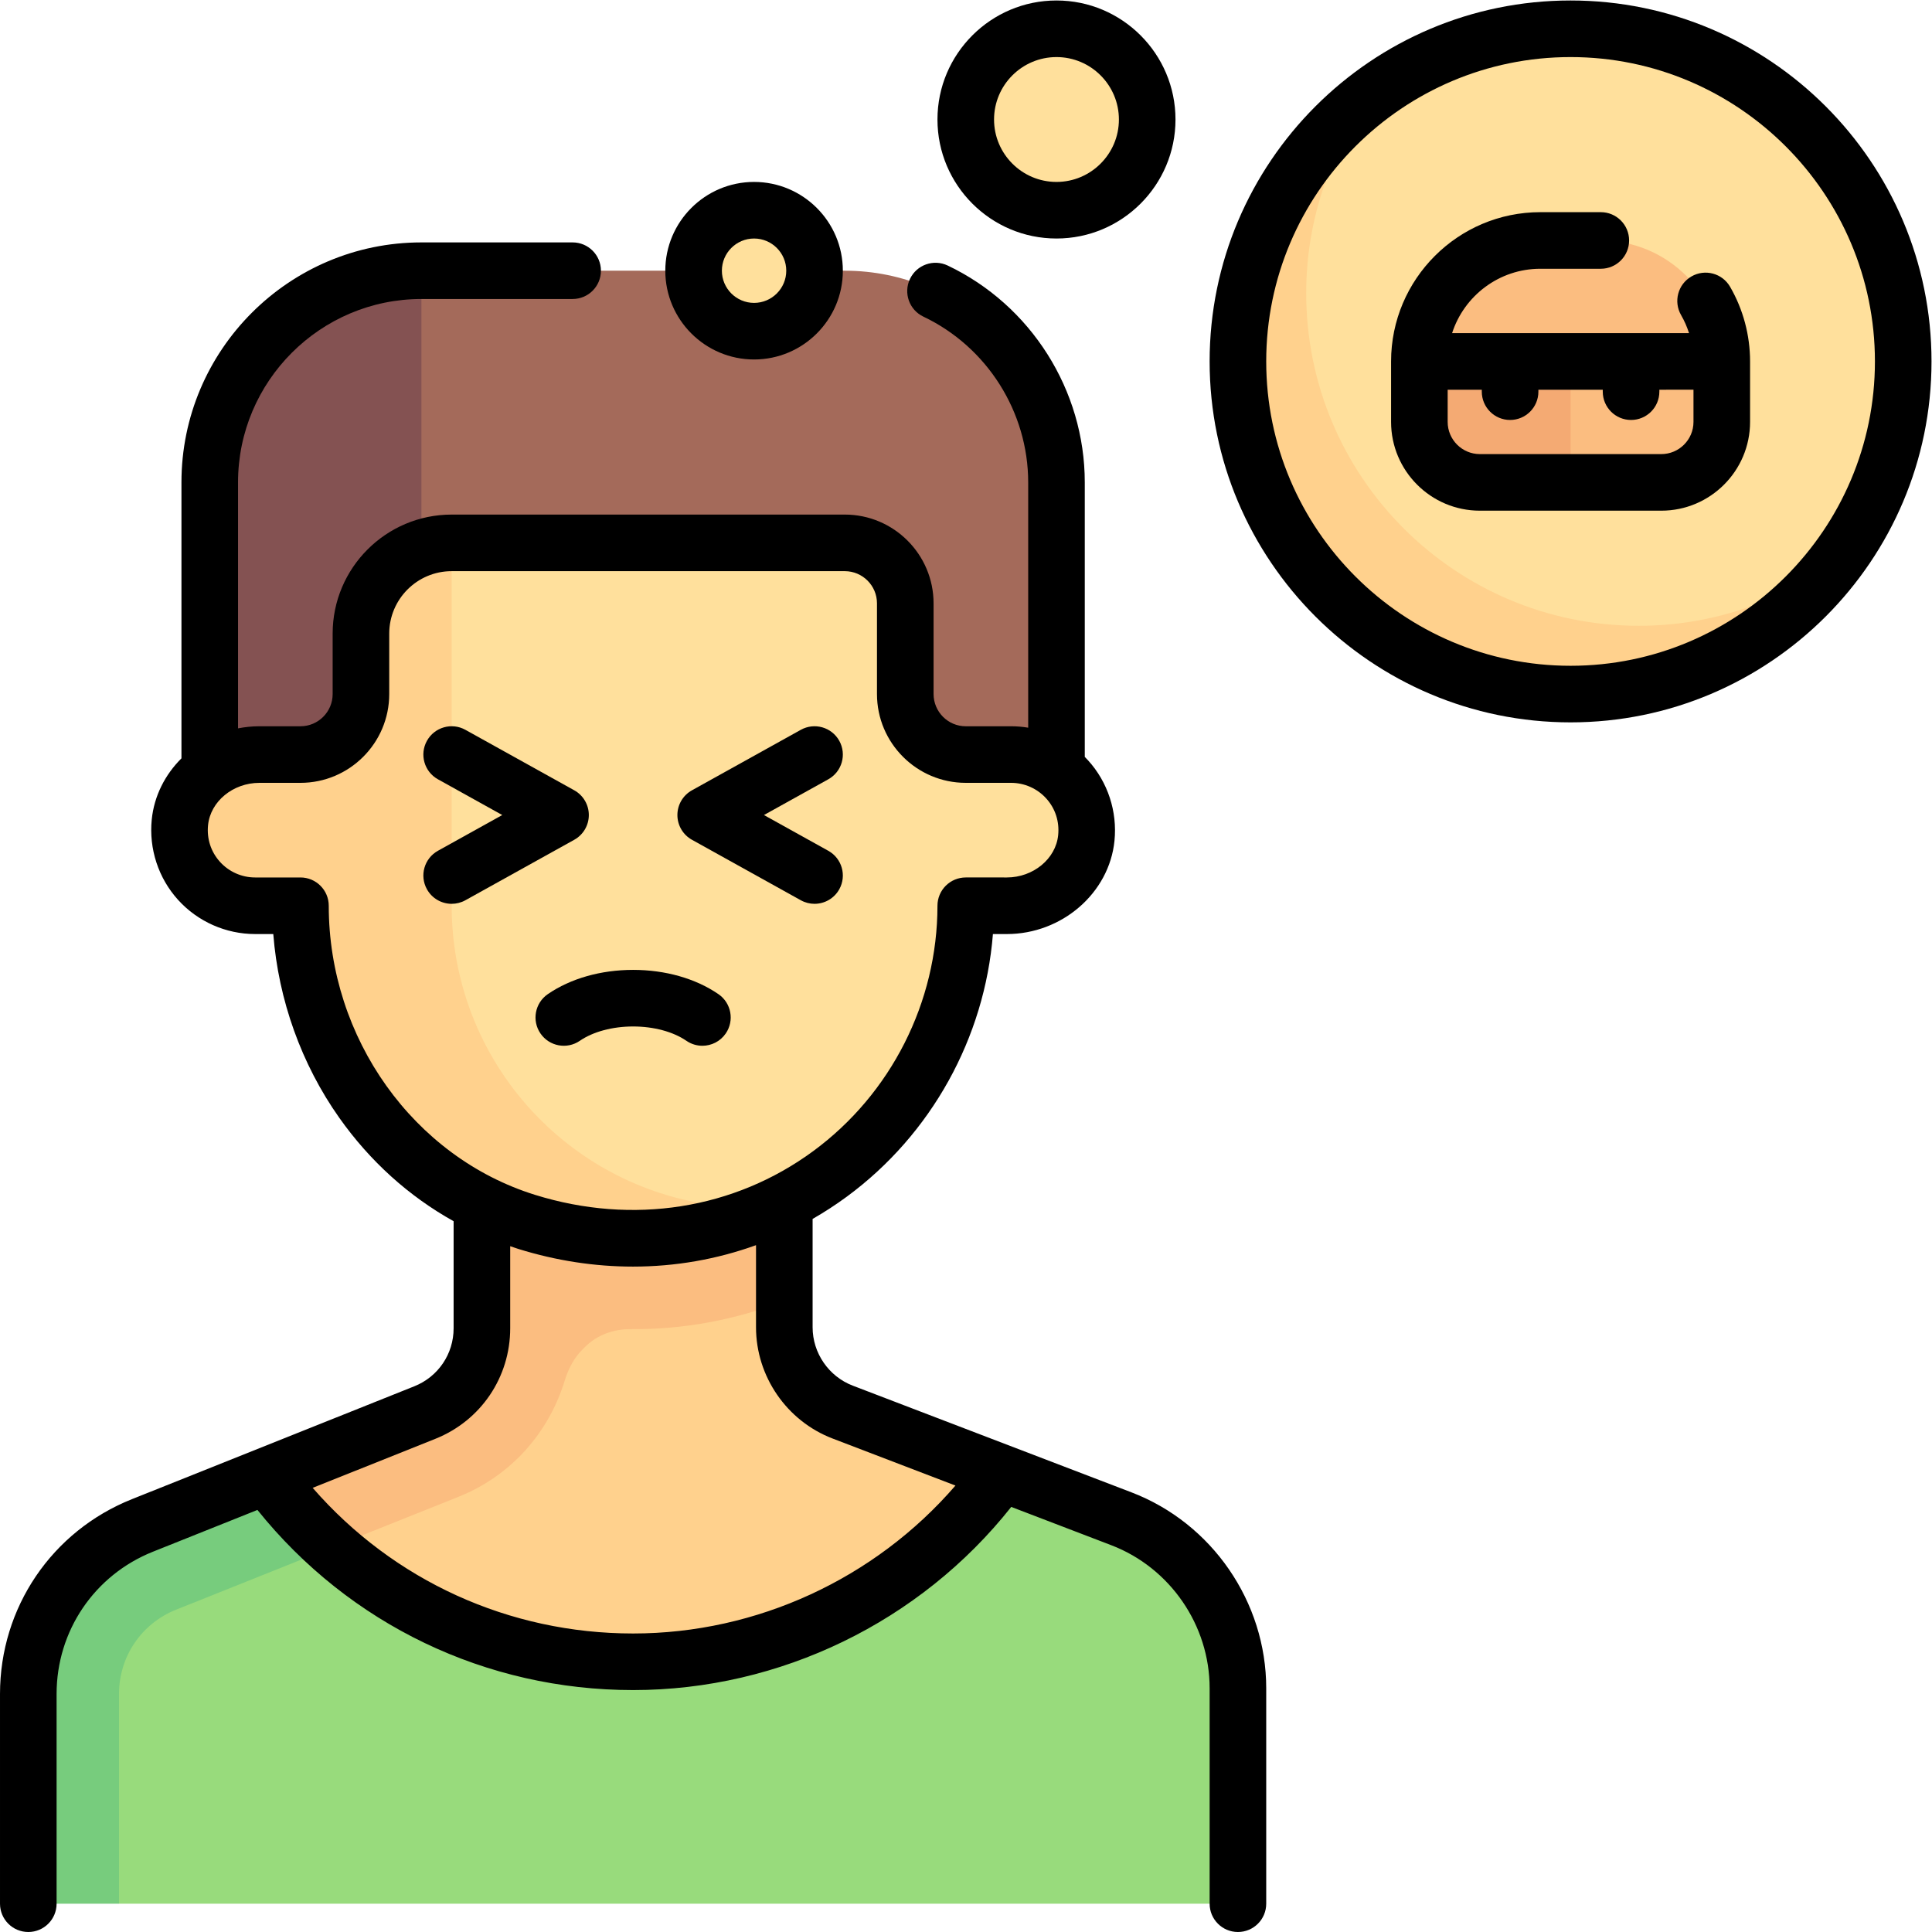 <?xml version="1.0" encoding="UTF-8" standalone="no"?> <svg xmlns="http://www.w3.org/2000/svg" xmlns:svg="http://www.w3.org/2000/svg" version="1.1" id="svg642" xml:space="preserve" width="682.667" height="682.667" viewBox="0 0 682.667 682.667"><defs id="defs646"><clipPath id="clipPath656"><path d="M 0,512 H 512 V 0 H 0 Z" id="path654"></path></clipPath></defs><g id="g648" transform="matrix(1.333,0,0,-1.333,0,682.667)"><g id="g650"><g id="g652" clip-path="url(#clipPath656)"><g id="g658" transform="translate(223.935,440.371)"><path d="m 0,0 h -112.226 c -30.99,0 -56.113,-25.123 -56.113,-56.113 v -88.178 H 56.113 v 88.178 C 56.113,-25.123 30.99,0 0,0" style="fill:#a46a5a;fill-opacity:1;fill-rule:nonzero;stroke:none" id="path660"></path></g><g id="g662" transform="translate(111.71,440.371)"><path d="m 0,0 c -30.99,0 -56.113,-25.123 -56.113,-56.113 v -88.178 H 0 Z" style="fill:#845252;fill-opacity:1;fill-rule:nonzero;stroke:none" id="path664"></path></g><g id="g666" transform="translate(297.246,109.536)"><path d="m 0,0 -73.892,28.29 c -9.306,3.563 -15.45,12.495 -15.45,22.459 v 47.618 h -80.161 V 50.491 c 0,-9.836 -5.99,-18.68 -15.123,-22.331 L -259.5,-1.769 c -18.267,-7.301 -30.246,-24.99 -30.246,-44.661 V -86.004 H 30.899 v 41.087 C 30.899,-24.989 18.61,-7.125 0,0" style="fill:#ffd18d;fill-opacity:1;fill-rule:nonzero;stroke:none" id="path668"></path></g><g id="g670" transform="translate(127.742,207.903)"><path d="m 0,0 v -47.876 c 0,-9.836 -5.989,-18.68 -15.123,-22.331 l -74.874,-29.928 c -18.266,-7.302 -30.245,-24.99 -30.245,-44.662 v -39.574 l 24.048,15.447 v 24.126 c 0,9.836 5.99,18.682 15.125,22.333 L -6.2,-92.538 c 13.823,5.528 23.881,16.853 28.153,30.797 0.939,3.061 2.402,5.935 4.667,8.199 l 0.726,0.726 c 3.191,3.191 7.568,4.756 12.08,4.716 14.079,-0.127 27.728,2.462 40.735,7.46 V 0 Z" style="fill:#fbbd80;fill-opacity:1;fill-rule:nonzero;stroke:none" id="path672"></path></g><g id="g674" transform="translate(268.024,312.113)"><path d="m 0,0 h -12.024 c -8.855,0 -16.033,7.178 -16.033,16.032 v 0.032 24.017 c 0,8.854 -7.177,16.032 -16.032,16.032 h -104.21 c -13.281,0 -24.048,-10.767 -24.048,-24.049 V 16.032 C -172.347,7.178 -179.525,0 -188.379,0 h -10.879 c -10.483,0 -20.036,-7.542 -21.081,-17.974 -1.202,-11.995 8.185,-22.107 19.936,-22.107 h 12.024 v 0 c 0,-37.878 23.786,-72.54 59.953,-83.796 60.696,-18.89 116.401,25.948 116.4,83.797 v -0.001 h 10.881 c 10.483,0 20.036,7.543 21.081,17.974 C 21.137,-10.111 11.75,0 0,0" style="fill:#ffe09c;fill-opacity:1;fill-rule:nonzero;stroke:none" id="path676"></path></g><g id="g678" transform="translate(328.145,416.323)"><path d="m 0,0 c 0,-48.699 39.479,-88.178 88.178,-88.178 48.698,0 88.177,39.479 88.177,88.178 0,48.699 -39.479,88.177 -88.177,88.177 C 39.479,88.177 0,48.699 0,0" style="fill:#ffe09c;fill-opacity:1;fill-rule:nonzero;stroke:none" id="path680"></path></g><g id="g682" transform="translate(424.339,448.387)"><path d="m 0,0 h -16.032 c -17.709,0 -32.065,-14.356 -32.065,-32.064 v -16.033 c 0,-8.854 7.178,-16.032 16.033,-16.032 h 48.096 c 8.855,0 16.032,7.178 16.032,16.032 v 16.033 C 32.064,-14.356 17.708,0 0,0" style="fill:#fbbd80;fill-opacity:1;fill-rule:nonzero;stroke:none" id="path684"></path></g><g id="g686" transform="translate(392.274,384.258)"><path d="m 0,0 h 24.048 v 32.064 h -40.08 V 16.032 C -16.032,7.178 -8.854,0 0,0" style="fill:#f4aa73;fill-opacity:1;fill-rule:nonzero;stroke:none" id="path688"></path></g><g id="g690" transform="translate(304.097,480.452)"><path d="m 0,0 c 0,-13.282 -10.767,-24.048 -24.048,-24.048 -13.282,0 -24.049,10.766 -24.049,24.048 0,13.282 10.767,24.048 24.049,24.048 C -10.767,24.048 0,13.282 0,0" style="fill:#ffe09c;fill-opacity:1;fill-rule:nonzero;stroke:none" id="path692"></path></g><g id="g694" transform="translate(215.919,440.371)"><path d="m 0,0 c 0,-8.854 -7.178,-16.032 -16.032,-16.032 -8.855,0 -16.032,7.178 -16.032,16.032 0,8.854 7.177,16.032 16.032,16.032 C -7.178,16.032 0,8.854 0,0" style="fill:#ffe09c;fill-opacity:1;fill-rule:nonzero;stroke:none" id="path696"></path></g><g id="g698" transform="translate(297.246,109.537)"><path d="m 0,0 -31.884,12.207 c -21.831,-30.309 -57.334,-50.115 -97.539,-50.115 -39.871,0 -75.105,19.487 -96.981,49.368 L -259.5,-1.769 c -18.267,-7.301 -30.246,-24.99 -30.246,-44.661 l 24.049,-55.607 H 30.899 v 57.12 C 30.899,-24.989 18.61,-7.125 0,0" style="fill:#98db7c;fill-opacity:1;fill-rule:nonzero;stroke:none" id="path700"></path></g><g id="g702" transform="translate(31.548,63.104)"><path d="m 0,0 c 0,9.895 5.934,18.663 15.125,22.334 l 41.473,16.58 C 50.193,44.615 44.37,50.959 39.294,57.893 L 6.196,44.664 C -12.069,37.363 -24.048,19.674 -24.048,0.003 V -55.604 H 0 Z" style="fill:#77cc7d;fill-opacity:1;fill-rule:nonzero;stroke:none" id="path704"></path></g><g id="g706" transform="translate(139.599,188.236)"><path d="M 0,0 C 21.922,-6.823 43.147,-5.239 61.378,2.176 L 45.814,5.016 C 7.753,11.96 -19.873,45.093 -19.873,83.796 v 96.194 c -13.281,0 -24.048,-10.767 -24.048,-24.049 v -16.032 c 0,-8.854 -7.179,-16.032 -16.033,-16.032 h -10.879 c -10.483,0 -20.036,-7.543 -21.081,-17.974 -1.202,-11.995 8.186,-22.107 19.936,-22.107 h 12.024 v 0 C -59.954,45.917 -36.167,11.256 0,0" style="fill:#ffd18d;fill-opacity:1;fill-rule:nonzero;stroke:none" id="path708"></path></g><g id="g710" transform="translate(434.422,346.245)"><path d="m 0,0 c -48.698,0 -88.177,39.479 -88.177,88.177 0,19.73 6.559,37.882 17.505,52.573 -21.571,-16.075 -35.605,-41.703 -35.605,-70.672 0,-48.7 39.478,-88.178 88.177,-88.178 28.971,0 54.599,14.034 70.672,35.605 C 37.882,6.559 19.729,0 0,0" style="fill:#ffd18d;fill-opacity:1;fill-rule:nonzero;stroke:none" id="path712"></path></g><g id="g714" transform="translate(156.084,296.081)"><path d="m 0,0 c 0,2.724 -1.477,5.233 -3.858,6.556 l -28.858,16.032 c -3.621,2.013 -8.187,0.708 -10.199,-2.914 -2.011,-3.62 -0.707,-8.186 2.915,-10.198 L -22.944,0 -40,-9.476 c -3.622,-2.012 -4.926,-6.578 -2.915,-10.198 1.371,-2.468 3.928,-3.86 6.563,-3.86 1.232,0 2.482,0.305 3.636,0.946 L -3.858,-6.556 C -1.477,-5.233 0,-2.724 0,0" style="fill:#000000;fill-opacity:1;fill-rule:nonzero;stroke:none" id="path716"></path></g><g id="g718" transform="translate(183.419,289.524)"><path d="m 0,0 28.858,-16.032 c 1.154,-0.641 2.403,-0.946 3.636,-0.946 2.635,0.001 5.192,1.393 6.563,3.859 2.011,3.621 0.707,8.187 -2.914,10.199 l -17.057,9.476 17.057,9.476 c 3.621,2.012 4.925,6.578 2.914,10.199 -2.012,3.62 -6.577,4.926 -10.199,2.914 L 0,13.112 C -2.381,11.79 -3.857,9.28 -3.857,6.556 -3.857,3.833 -2.381,1.323 0,0" style="fill:#000000;fill-opacity:1;fill-rule:nonzero;stroke:none" id="path720"></path></g><g id="g722" transform="translate(167.823,79.129)"><path d="m 0,0 c -32.887,0 -63.493,13.99 -84.942,38.603 l 32.523,13 c 12.051,4.818 19.838,16.316 19.838,29.295 v 21.759 c 0.708,-0.24 1.412,-0.488 2.128,-0.711 10.106,-3.145 20.344,-4.694 30.428,-4.693 11.2,0 22.202,1.923 32.606,5.682 V 81.156 c 0,-12.982 8.145,-24.822 20.268,-29.463 L 85.445,39.213 C 64.135,14.526 32.784,0 0,0 m -80.678,192.904 c 0,4.142 -3.358,7.5 -7.5,7.5 h -12.024 c -3.537,0 -6.927,1.505 -9.303,4.131 -2.406,2.659 -3.532,6.114 -3.17,9.728 0.63,6.293 6.612,11.221 13.618,11.221 h 10.879 c 12.976,0 23.532,10.557 23.532,23.533 v 16.032 c 0,9.125 7.424,16.548 16.549,16.548 h 104.21 c 4.704,0 8.532,-3.827 8.532,-8.532 v -24.048 c 0,-12.976 10.557,-23.533 23.532,-23.533 h 12.025 c 3.536,0 6.927,-1.505 9.302,-4.13 2.407,-2.66 3.533,-6.115 3.17,-9.729 -0.63,-6.292 -6.611,-11.222 -13.616,-11.222 l -10.882,0.001 v 0 c -1.989,0 -3.897,-0.79 -5.303,-2.196 -1.407,-1.407 -2.197,-3.314 -2.197,-5.304 0,-25.547 -12.301,-49.854 -32.905,-65.02 -20.979,-15.443 -47.865,-19.677 -73.766,-11.615 -32.196,10.02 -54.683,41.534 -54.683,76.635 M 132.104,37.412 58.212,65.702 c -6.359,2.434 -10.631,8.645 -10.631,15.454 v 28.733 c 3.113,1.789 6.148,3.755 9.083,5.915 22.402,16.49 36.525,42.1 38.714,69.599 h 3.679 c 14.617,0 27.154,10.862 28.543,24.727 0.778,7.771 -1.763,15.53 -6.973,21.288 -0.293,0.324 -0.595,0.637 -0.901,0.945 v 72.766 c 0,24.433 -14.267,46.998 -36.345,57.487 -3.742,1.778 -8.216,0.185 -9.993,-3.556 -1.777,-3.742 -0.185,-8.216 3.556,-9.993 16.877,-8.018 27.782,-25.264 27.782,-43.938 v -65.025 c -1.487,0.249 -2.999,0.38 -4.524,0.38 H 88.177 c -4.704,0 -8.532,3.828 -8.532,8.565 v 24.016 c 0,12.976 -10.557,23.532 -23.532,23.532 h -104.21 c -17.396,0 -31.549,-14.152 -31.549,-31.548 v -16.032 c 0,-4.705 -3.827,-8.533 -8.532,-8.533 h -10.879 c -1.933,0 -3.829,-0.195 -5.669,-0.557 v 65.202 c 0,26.806 21.808,48.613 48.613,48.613 h 40.081 c 4.142,0 7.5,3.358 7.5,7.5 0,4.142 -3.358,7.5 -7.5,7.5 h -40.081 c -35.076,0 -63.613,-28.536 -63.613,-63.613 v -73.151 c -4.34,-4.313 -7.247,-9.957 -7.874,-16.22 -0.779,-7.771 1.763,-15.53 6.973,-21.288 5.213,-5.762 12.658,-9.066 20.425,-9.066 h 4.818 c 1.367,-17.454 7.459,-34.513 17.496,-48.711 8.143,-11.519 18.438,-20.797 30.307,-27.411 V 80.898 c 0,-6.808 -4.085,-12.839 -10.406,-15.366 l -74.875,-29.929 c -21.238,-8.49 -34.961,-28.754 -34.961,-51.626 v -55.606 c 0,-4.142 3.358,-7.5 7.5,-7.5 4.142,0 7.5,3.358 7.5,7.5 v 55.606 c 0,16.701 10.021,31.498 25.529,37.697 L -99.585,32.75 C -75.183,2.382 -39.013,-15 0,-15 38.94,-15 76.104,3.078 100.233,33.551 l 26.508,-10.148 c 15.6,-5.972 26.081,-21.208 26.081,-37.913 v -57.119 c 0,-4.142 3.358,-7.5 7.5,-7.5 4.142,0 7.5,3.358 7.5,7.5 v 57.119 c 0,22.877 -14.354,43.742 -35.718,51.922" style="fill:#000000;fill-opacity:1;fill-rule:nonzero;stroke:none" id="path724"></path></g><g id="g726" transform="translate(143.269,238.175)"><path d="m 0,0 c 2.345,-3.414 7.013,-4.284 10.428,-1.938 3.515,2.414 8.664,3.798 14.126,3.798 5.461,0 10.61,-1.384 14.125,-3.798 1.297,-0.891 2.775,-1.317 4.238,-1.317 2.388,0 4.736,1.137 6.19,3.255 2.344,3.415 1.476,8.083 -1.938,10.428 C 41.128,14.576 33.096,16.86 24.554,16.86 16.011,16.86 7.979,14.576 1.938,10.428 -1.477,8.083 -2.344,3.415 0,0" style="fill:#000000;fill-opacity:1;fill-rule:nonzero;stroke:none" id="path728"></path></g><g id="g730" transform="translate(416.323,335.645)"><path d="m 0,0 c -44.486,0 -80.678,36.192 -80.678,80.678 0,44.485 36.192,80.677 80.678,80.677 44.485,0 80.677,-36.192 80.677,-80.677 C 80.677,36.192 44.485,0 0,0 m 0,176.355 c -52.757,0 -95.678,-42.92 -95.678,-95.677 C -95.678,27.921 -52.757,-15 0,-15 c 52.757,0 95.677,42.921 95.677,95.678 0,52.757 -42.92,95.677 -95.677,95.677" style="fill:#000000;fill-opacity:1;fill-rule:nonzero;stroke:none" id="path732"></path></g><g id="g734" transform="translate(280.048,497)"><path d="m 0,0 c 9.125,0 16.548,-7.423 16.548,-16.548 0,-9.125 -7.423,-16.549 -16.548,-16.549 -9.125,0 -16.548,7.424 -16.548,16.549 C -16.548,-7.423 -9.125,0 0,0 m 0,-48.097 c 17.396,0 31.548,14.153 31.548,31.549 C 31.548,0.848 17.396,15 0,15 -17.396,15 -31.548,0.848 -31.548,-16.548 c 0,-17.396 14.152,-31.549 31.548,-31.549" style="fill:#000000;fill-opacity:1;fill-rule:nonzero;stroke:none" id="path736"></path></g><g id="g738" transform="translate(199.887,448.903)"><path d="m 0,0 c 4.705,0 8.532,-3.828 8.532,-8.532 0,-4.705 -3.827,-8.532 -8.532,-8.532 -4.705,0 -8.532,3.827 -8.532,8.532 C -8.532,-3.828 -4.705,0 0,0 m 0,-32.064 c 12.976,0 23.532,10.556 23.532,23.532 C 23.532,4.443 12.976,15 0,15 -12.976,15 -23.532,4.443 -23.532,-8.532 c 0,-12.976 10.556,-23.532 23.532,-23.532" style="fill:#000000;fill-opacity:1;fill-rule:nonzero;stroke:none" id="path740"></path></g><g id="g742" transform="translate(440.371,391.758)"><path d="m 0,0 h -48.097 c -4.705,0 -8.532,3.828 -8.532,8.532 v 8.532 h 9.048 v -0.516 c 0,-4.142 3.358,-7.5 7.5,-7.5 4.143,0 7.5,3.358 7.5,7.5 v 0.516 h 17.065 v -0.516 c 0,-4.142 3.358,-7.5 7.5,-7.5 4.142,0 7.5,3.358 7.5,7.5 v 0.516 H 8.532 V 8.532 C 8.532,3.828 4.705,0 0,0 M 7.986,47.088 C 4.401,45.014 3.176,40.426 5.25,36.841 6.125,35.328 6.823,33.724 7.354,32.064 h -62.808 c 3.178,9.888 12.46,17.065 23.39,17.065 h 16.032 c 4.142,0 7.5,3.358 7.5,7.5 0,4.142 -3.358,7.5 -7.5,7.5 h -16.032 c -21.817,0 -39.565,-17.749 -39.565,-39.565 V 8.532 C -71.629,-4.443 -61.073,-15 -48.097,-15 H 0 c 12.976,0 23.532,10.557 23.532,23.532 v 16.032 c 0,6.955 -1.832,13.797 -5.298,19.789 -2.074,3.585 -6.662,4.809 -10.248,2.735" style="fill:#000000;fill-opacity:1;fill-rule:nonzero;stroke:none" id="path744"></path></g></g></g></g></svg> 